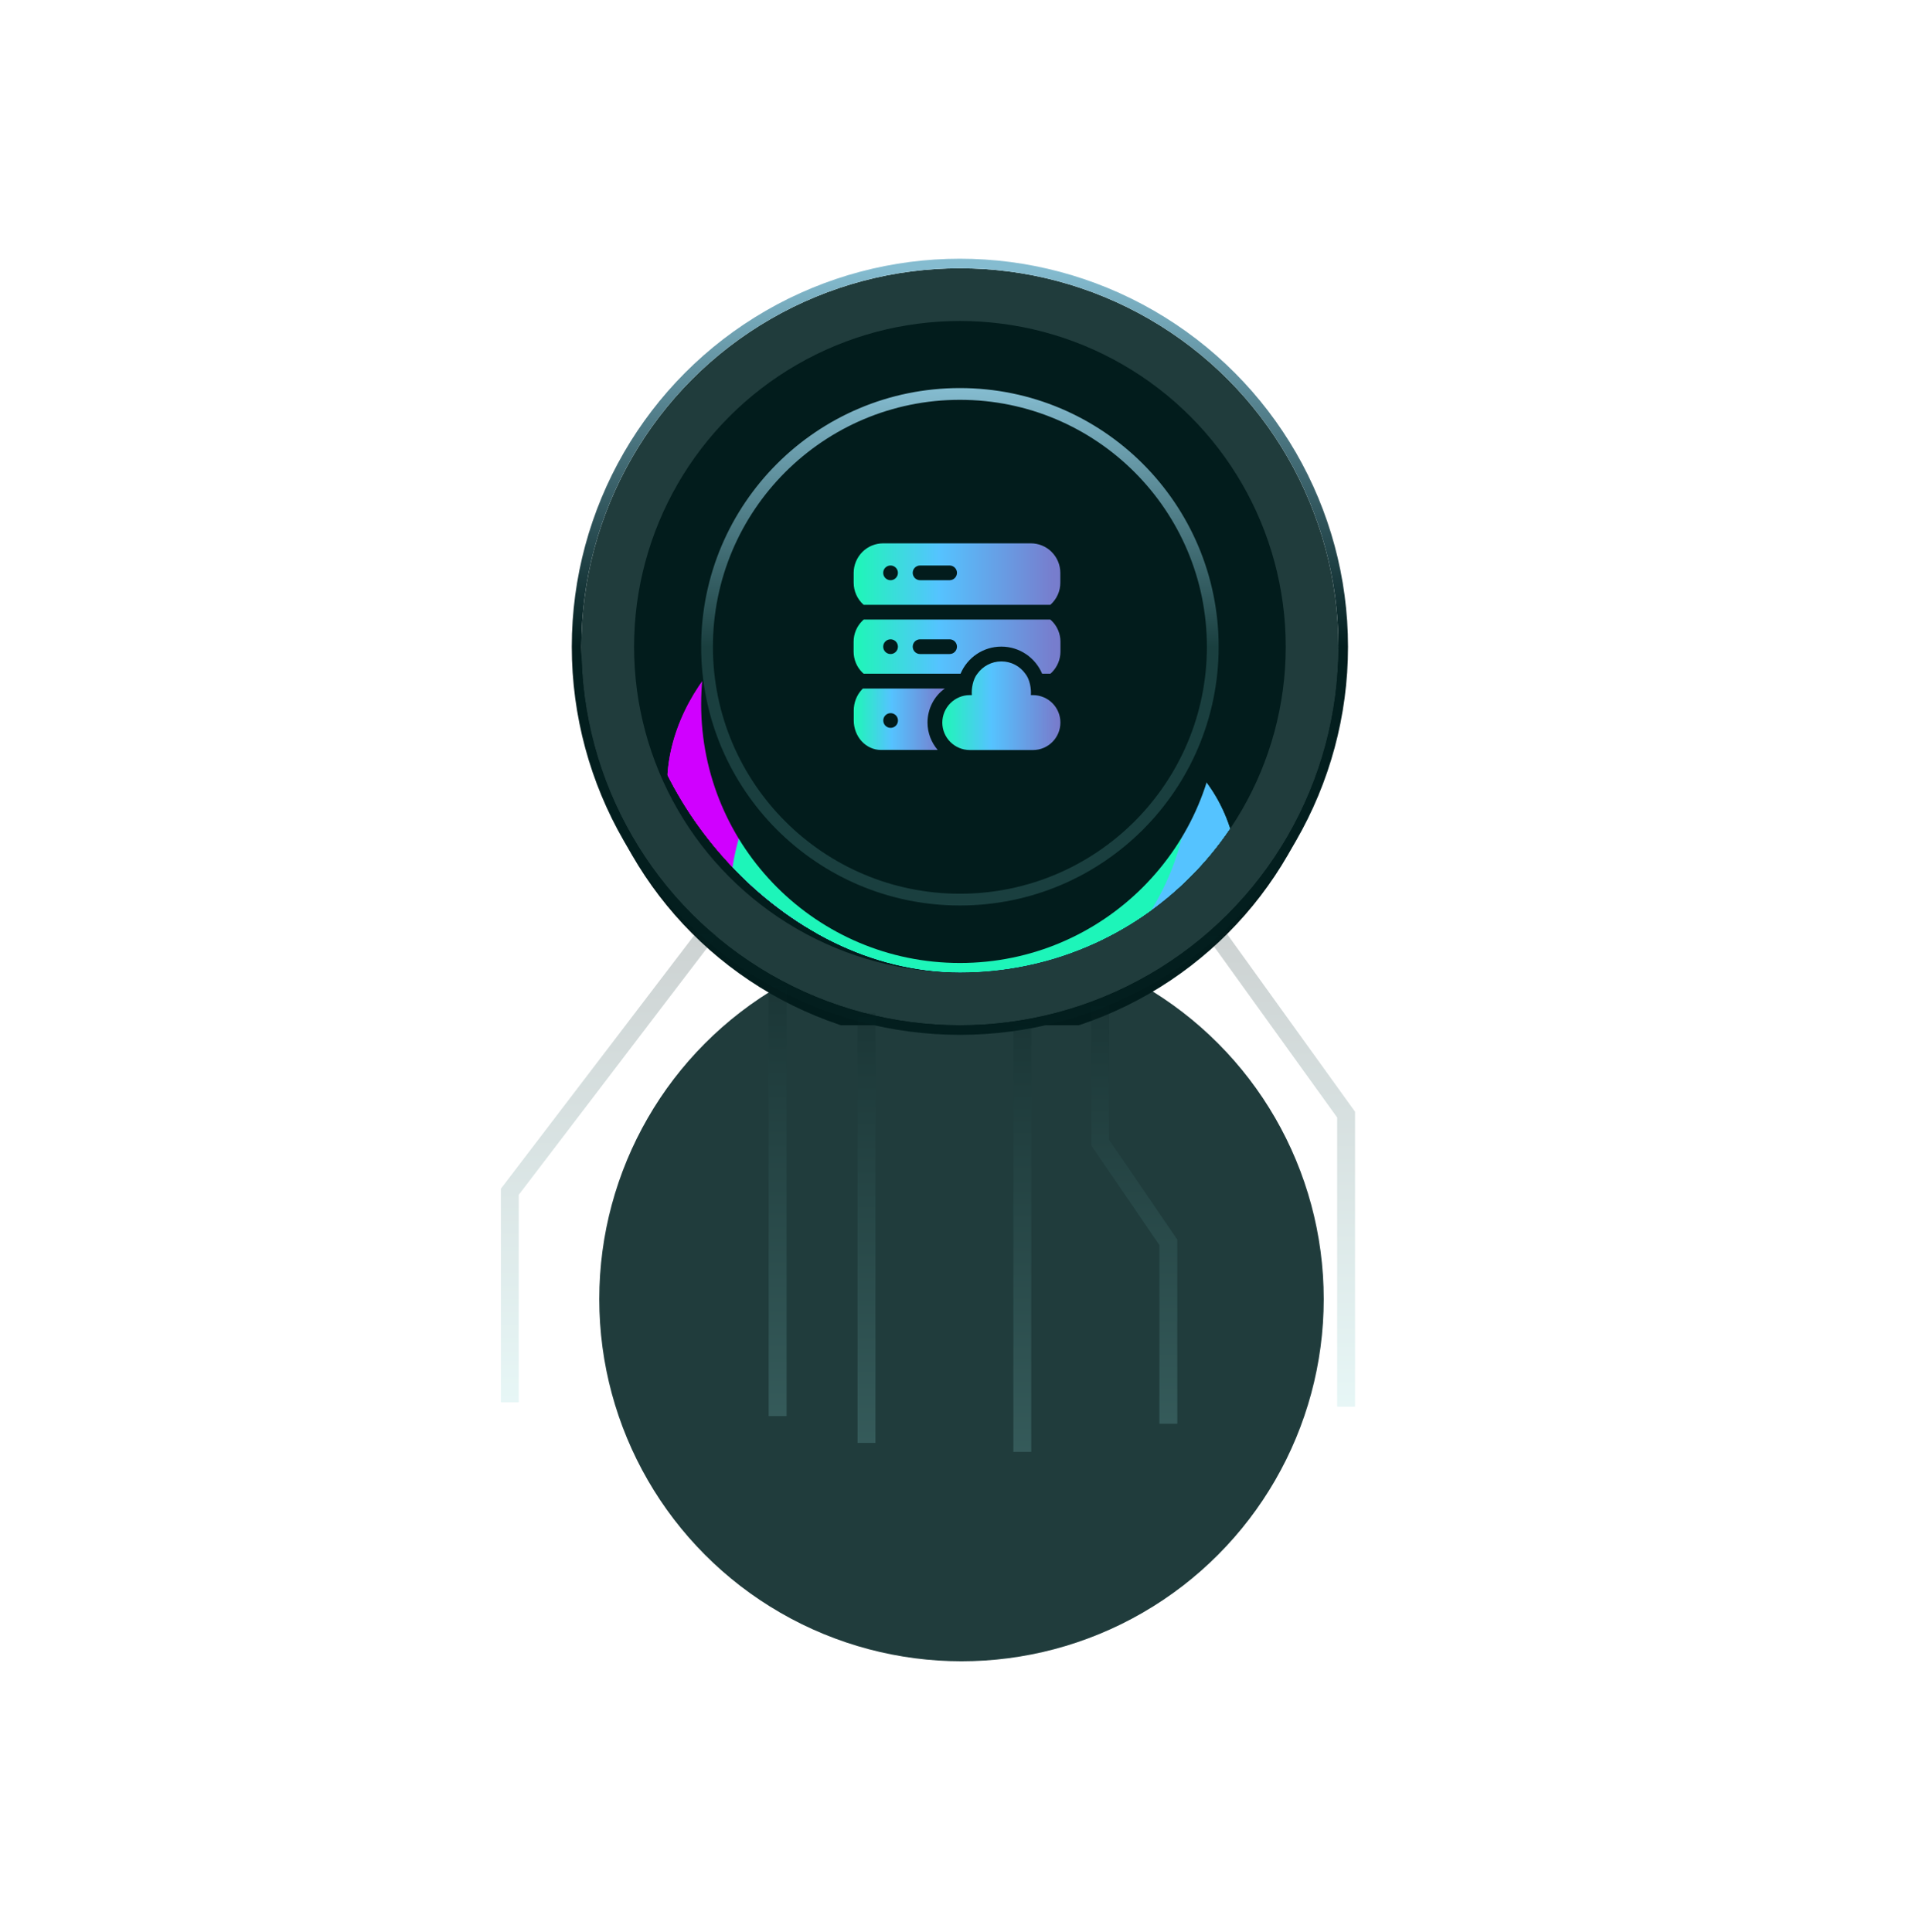 <svg width="215" height="216" viewBox="0 0 215 216" fill="none" xmlns="http://www.w3.org/2000/svg">
<g filter="url(#filter0_ddddd_1401_12764)">
<circle cx="107.5" cy="71.821" r="40.5" fill="#203C3C"/>
</g>
<g clip-path="url(#clip0_1401_12764)">
<g clip-path="url(#clip1_1401_12764)">
<g filter="url(#filter1_i_1401_12764)">
<circle cx="107.321" cy="72.321" r="42.321" fill="#021C1C"/>
</g>
<circle cx="107.321" cy="72.321" r="39.375" stroke="#203C3C" stroke-width="5.893"/>
<g clip-path="url(#clip2_1401_12764)">
<g filter="url(#filter2_f_1401_12764)">
<g style="mix-blend-mode:plus-lighter" filter="url(#filter3_f_1401_12764)">
<ellipse cx="21.155" cy="20.514" rx="21.155" ry="20.514" transform="matrix(0.991 0.134 -0.342 0.94 82.759 62.143)" fill="#D000FF"/>
</g>
<g style="mix-blend-mode:plus-lighter" filter="url(#filter4_f_1401_12764)">
<ellipse cx="25.596" cy="22.188" rx="25.596" ry="22.188" transform="matrix(-0.401 0.916 -0.975 -0.223 146.429 86.027)" fill="#55C3FF"/>
</g>
<g style="mix-blend-mode:plus-lighter" filter="url(#filter5_f_1401_12764)">
<ellipse cx="23.276" cy="26.02" rx="23.276" ry="26.02" transform="matrix(-0.04 0.999 -0.981 0.194 133.66 66.008)" fill="#1DF5B9"/>
</g>
</g>
<g filter="url(#filter6_f_1401_12764)">
<g style="mix-blend-mode:plus-lighter" filter="url(#filter7_f_1401_12764)">
<ellipse cx="21.155" cy="20.514" rx="21.155" ry="20.514" transform="matrix(0.991 0.134 -0.342 0.94 82.759 62.143)" fill="#D000FF"/>
</g>
<g style="mix-blend-mode:plus-lighter" filter="url(#filter8_f_1401_12764)">
<ellipse cx="25.596" cy="22.188" rx="25.596" ry="22.188" transform="matrix(-0.401 0.916 -0.975 -0.223 146.429 86.027)" fill="#55C3FF"/>
</g>
<g style="mix-blend-mode:plus-lighter" filter="url(#filter9_f_1401_12764)">
<ellipse cx="23.276" cy="26.02" rx="23.276" ry="26.02" transform="matrix(-0.04 0.999 -0.981 0.194 133.66 66.008)" fill="#1DF5B9"/>
</g>
</g>
</g>
</g>
</g>
<g filter="url(#filter10_i_1401_12764)">
<circle cx="107.321" cy="72.321" r="28.929" fill="#021C1C"/>
</g>
<circle cx="107.321" cy="72.321" r="28.271" stroke="url(#paint0_linear_1401_12764)" stroke-width="1.315"/>
<path fill-rule="evenodd" clip-rule="evenodd" d="M117.588 61.722C116.967 61.101 116.129 60.755 115.255 60.755H98.745C97.871 60.755 97.026 61.101 96.412 61.722C95.798 62.343 95.444 63.181 95.444 64.055V65.153C95.444 66.099 95.849 67.002 96.557 67.63H117.436C118.144 67.002 118.555 66.099 118.548 65.153V64.055C118.548 63.181 118.202 62.336 117.58 61.722H117.588ZM99.568 64.878C99.113 64.878 98.745 64.51 98.745 64.055C98.745 63.6 99.113 63.232 99.568 63.232C100.023 63.232 100.392 63.6 100.392 64.055C100.392 64.51 100.023 64.878 99.568 64.878ZM106.169 64.878H102.869C102.414 64.878 102.045 64.51 102.045 64.055C102.045 63.6 102.414 63.232 102.869 63.232H106.169C106.624 63.232 106.993 63.6 106.993 64.055C106.993 64.51 106.624 64.878 106.169 64.878Z" fill="url(#paint1_linear_1401_12764)"/>
<path fill-rule="evenodd" clip-rule="evenodd" d="M117.588 69.428C117.538 69.378 117.487 69.327 117.429 69.277H96.564C96.506 69.327 96.456 69.378 96.405 69.428C95.784 70.049 95.438 70.88 95.438 71.754V72.859C95.438 73.733 95.784 74.578 96.405 75.192C96.456 75.242 96.506 75.286 96.557 75.329H107.397C108.149 73.545 109.904 72.303 111.955 72.303C114.006 72.303 115.761 73.552 116.512 75.329H117.444C117.494 75.278 117.545 75.235 117.595 75.192C118.216 74.571 118.563 73.733 118.563 72.859V71.754C118.563 70.88 118.216 70.042 117.595 69.428H117.588ZM99.569 73.133C99.114 73.133 98.745 72.765 98.745 72.31C98.745 71.855 99.114 71.487 99.569 71.487C100.024 71.487 100.392 71.855 100.392 72.31C100.392 72.765 100.024 73.133 99.569 73.133ZM106.17 73.133H102.869C102.414 73.133 102.046 72.765 102.046 72.31C102.046 71.855 102.414 71.487 102.869 71.487H106.17C106.625 71.487 106.993 71.855 106.993 72.31C106.993 72.765 106.625 73.133 106.17 73.133Z" fill="url(#paint2_linear_1401_12764)"/>
<path fill-rule="evenodd" clip-rule="evenodd" d="M105.65 76.99H96.478C96.427 77.033 96.384 77.084 96.341 77.127C95.77 77.748 95.452 78.586 95.452 79.46V80.558C95.452 81.432 95.777 82.277 96.341 82.891C96.918 83.512 97.691 83.858 98.493 83.858H104.841C104.133 83.035 103.7 81.959 103.7 80.789C103.7 79.301 104.415 77.842 105.65 76.983V76.99ZM99.576 81.388C99.121 81.388 98.753 81.02 98.753 80.565C98.753 80.11 99.121 79.742 99.576 79.742C100.031 79.742 100.399 80.11 100.399 80.565C100.399 81.02 100.031 81.388 99.576 81.388Z" fill="url(#paint3_linear_1401_12764)"/>
<path fill-rule="evenodd" clip-rule="evenodd" d="M118.557 80.796C118.557 82.493 117.184 83.866 115.494 83.866H108.424C106.734 83.866 105.354 82.493 105.354 80.803C105.354 79.987 105.679 79.207 106.257 78.629C106.835 78.052 107.608 77.727 108.417 77.727H108.655C108.597 77.019 108.778 75.936 109.276 75.336C109.868 74.506 110.851 73.957 111.956 73.957C113.061 73.957 114.043 74.498 114.635 75.336C115.133 75.943 115.314 77.019 115.256 77.727H115.494C116.303 77.727 117.091 78.052 117.668 78.629C118.239 79.207 118.557 79.98 118.557 80.789V80.796Z" fill="url(#paint4_linear_1401_12764)"/>
<circle cx="107.321" cy="72.321" r="42.857" stroke="url(#paint5_linear_1401_12764)" stroke-width="1.071"/>
<g opacity="0.2">
<path d="M79.32 104L57 133.261V156.806" stroke="url(#paint6_linear_1401_12764)" stroke-width="2"/>
<path d="M86.941 110.302V158.345" stroke="url(#paint7_linear_1401_12764)" stroke-width="2"/>
<path d="M96.877 113.302V161.345" stroke="url(#paint8_linear_1401_12764)" stroke-width="2"/>
<path d="M114.298 114.302V162.345" stroke="url(#paint9_linear_1401_12764)" stroke-width="2"/>
<path d="M123.008 112.113V127.764L130.629 138.924V159.203" stroke="url(#paint10_linear_1401_12764)" stroke-width="2"/>
<path d="M135.802 104.219L150.5 124.634V157.298" stroke="url(#paint11_linear_1401_12764)" stroke-width="2"/>
</g>
<defs>
<filter id="filter0_ddddd_1401_12764" x="0" y="0.321" width="215" height="215" filterUnits="userSpaceOnUse" color-interpolation-filters="sRGB">
<feFlood flood-opacity="0" result="BackgroundImageFix"/>
<feColorMatrix in="SourceAlpha" type="matrix" values="0 0 0 0 0 0 0 0 0 0 0 0 0 0 0 0 0 0 127 0" result="hardAlpha"/>
<feOffset dy="0.979"/>
<feGaussianBlur stdDeviation="1.554"/>
<feColorMatrix type="matrix" values="0 0 0 0 0.145 0 0 0 0 0.184 0 0 0 0 0.184 0 0 0 0.172 0"/>
<feBlend mode="normal" in2="BackgroundImageFix" result="effect1_dropShadow_1401_12764"/>
<feColorMatrix in="SourceAlpha" type="matrix" values="0 0 0 0 0 0 0 0 0 0 0 0 0 0 0 0 0 0 127 0" result="hardAlpha"/>
<feOffset dy="4.378"/>
<feGaussianBlur stdDeviation="3.591"/>
<feColorMatrix type="matrix" values="0 0 0 0 0.145 0 0 0 0 0.184 0 0 0 0 0.184 0 0 0 0.272 0"/>
<feBlend mode="normal" in2="effect1_dropShadow_1401_12764" result="effect2_dropShadow_1401_12764"/>
<feColorMatrix in="SourceAlpha" type="matrix" values="0 0 0 0 0 0 0 0 0 0 0 0 0 0 0 0 0 0 127 0" result="hardAlpha"/>
<feOffset dy="10.886"/>
<feGaussianBlur stdDeviation="8.201"/>
<feColorMatrix type="matrix" values="0 0 0 0 0.145 0 0 0 0 0.184 0 0 0 0 0.184 0 0 0 0.348 0"/>
<feBlend mode="normal" in2="effect2_dropShadow_1401_12764" result="effect3_dropShadow_1401_12764"/>
<feColorMatrix in="SourceAlpha" type="matrix" values="0 0 0 0 0 0 0 0 0 0 0 0 0 0 0 0 0 0 127 0" result="hardAlpha"/>
<feOffset dy="21.197"/>
<feGaussianBlur stdDeviation="17.474"/>
<feColorMatrix type="matrix" values="0 0 0 0 0.145 0 0 0 0 0.184 0 0 0 0 0.184 0 0 0 0.448 0"/>
<feBlend mode="normal" in2="effect3_dropShadow_1401_12764" result="effect4_dropShadow_1401_12764"/>
<feColorMatrix in="SourceAlpha" type="matrix" values="0 0 0 0 0 0 0 0 0 0 0 0 0 0 0 0 0 0 127 0" result="hardAlpha"/>
<feOffset dy="36"/>
<feGaussianBlur stdDeviation="33.5"/>
<feColorMatrix type="matrix" values="0 0 0 0 0.145 0 0 0 0 0.184 0 0 0 0 0.184 0 0 0 0.62 0"/>
<feBlend mode="normal" in2="effect4_dropShadow_1401_12764" result="effect5_dropShadow_1401_12764"/>
<feBlend mode="normal" in="SourceGraphic" in2="effect5_dropShadow_1401_12764" result="shape"/>
</filter>
<filter id="filter1_i_1401_12764" x="65" y="30" width="84.643" height="86.786" filterUnits="userSpaceOnUse" color-interpolation-filters="sRGB">
<feFlood flood-opacity="0" result="BackgroundImageFix"/>
<feBlend mode="normal" in="SourceGraphic" in2="BackgroundImageFix" result="shape"/>
<feColorMatrix in="SourceAlpha" type="matrix" values="0 0 0 0 0 0 0 0 0 0 0 0 0 0 0 0 0 0 127 0" result="hardAlpha"/>
<feOffset dy="2.143"/>
<feGaussianBlur stdDeviation="10.714"/>
<feComposite in2="hardAlpha" operator="arithmetic" k2="-1" k3="1"/>
<feColorMatrix type="matrix" values="0 0 0 0 0 0 0 0 0 0.085 0 0 0 0 0.115 0 0 0 1 0"/>
<feBlend mode="normal" in2="shape" result="effect1_innerShadow_1401_12764"/>
</filter>
<filter id="filter2_f_1401_12764" x="47.667" y="37.846" width="117.743" height="117.586" filterUnits="userSpaceOnUse" color-interpolation-filters="sRGB">
<feFlood flood-opacity="0" result="BackgroundImageFix"/>
<feBlend mode="normal" in="SourceGraphic" in2="BackgroundImageFix" result="shape"/>
<feGaussianBlur stdDeviation="13.464" result="effect1_foregroundBlur_1401_12764"/>
</filter>
<filter id="filter3_f_1401_12764" x="45.168" y="35.347" width="103.078" height="97.829" filterUnits="userSpaceOnUse" color-interpolation-filters="sRGB">
<feFlood flood-opacity="0" result="BackgroundImageFix"/>
<feBlend mode="normal" in="SourceGraphic" in2="BackgroundImageFix" result="shape"/>
<feGaussianBlur stdDeviation="14.713" result="effect1_foregroundBlur_1401_12764"/>
</filter>
<filter id="filter4_f_1401_12764" x="65.363" y="55.342" width="98.344" height="98.387" filterUnits="userSpaceOnUse" color-interpolation-filters="sRGB">
<feFlood flood-opacity="0" result="BackgroundImageFix"/>
<feBlend mode="normal" in="SourceGraphic" in2="BackgroundImageFix" result="shape"/>
<feGaussianBlur stdDeviation="12.613" result="effect1_foregroundBlur_1401_12764"/>
</filter>
<filter id="filter5_f_1401_12764" x="62.24" y="51.089" width="89.935" height="86.465" filterUnits="userSpaceOnUse" color-interpolation-filters="sRGB">
<feFlood flood-opacity="0" result="BackgroundImageFix"/>
<feBlend mode="normal" in="SourceGraphic" in2="BackgroundImageFix" result="shape"/>
<feGaussianBlur stdDeviation="9.713" result="effect1_foregroundBlur_1401_12764"/>
</filter>
<filter id="filter6_f_1401_12764" x="47.667" y="37.846" width="117.743" height="117.586" filterUnits="userSpaceOnUse" color-interpolation-filters="sRGB">
<feFlood flood-opacity="0" result="BackgroundImageFix"/>
<feBlend mode="normal" in="SourceGraphic" in2="BackgroundImageFix" result="shape"/>
<feGaussianBlur stdDeviation="13.464" result="effect1_foregroundBlur_1401_12764"/>
</filter>
<filter id="filter7_f_1401_12764" x="45.168" y="35.347" width="103.078" height="97.829" filterUnits="userSpaceOnUse" color-interpolation-filters="sRGB">
<feFlood flood-opacity="0" result="BackgroundImageFix"/>
<feBlend mode="normal" in="SourceGraphic" in2="BackgroundImageFix" result="shape"/>
<feGaussianBlur stdDeviation="14.713" result="effect1_foregroundBlur_1401_12764"/>
</filter>
<filter id="filter8_f_1401_12764" x="65.363" y="55.342" width="98.344" height="98.387" filterUnits="userSpaceOnUse" color-interpolation-filters="sRGB">
<feFlood flood-opacity="0" result="BackgroundImageFix"/>
<feBlend mode="normal" in="SourceGraphic" in2="BackgroundImageFix" result="shape"/>
<feGaussianBlur stdDeviation="12.613" result="effect1_foregroundBlur_1401_12764"/>
</filter>
<filter id="filter9_f_1401_12764" x="62.24" y="51.089" width="89.935" height="86.465" filterUnits="userSpaceOnUse" color-interpolation-filters="sRGB">
<feFlood flood-opacity="0" result="BackgroundImageFix"/>
<feBlend mode="normal" in="SourceGraphic" in2="BackgroundImageFix" result="shape"/>
<feGaussianBlur stdDeviation="9.713" result="effect1_foregroundBlur_1401_12764"/>
</filter>
<filter id="filter10_i_1401_12764" x="78.393" y="43.393" width="57.857" height="64.286" filterUnits="userSpaceOnUse" color-interpolation-filters="sRGB">
<feFlood flood-opacity="0" result="BackgroundImageFix"/>
<feBlend mode="normal" in="SourceGraphic" in2="BackgroundImageFix" result="shape"/>
<feColorMatrix in="SourceAlpha" type="matrix" values="0 0 0 0 0 0 0 0 0 0 0 0 0 0 0 0 0 0 127 0" result="hardAlpha"/>
<feOffset dy="6.429"/>
<feGaussianBlur stdDeviation="4.286"/>
<feComposite in2="hardAlpha" operator="arithmetic" k2="-1" k3="1"/>
<feColorMatrix type="matrix" values="0 0 0 0 0.171 0 0 0 0 0.365 0 0 0 0 0.436 0 0 0 1 0"/>
<feBlend mode="normal" in2="shape" result="effect1_innerShadow_1401_12764"/>
</filter>
<linearGradient id="paint0_linear_1401_12764" x1="107.321" y1="43.393" x2="107.321" y2="72.321" gradientUnits="userSpaceOnUse">
<stop stop-color="#85BCD0"/>
<stop offset="1" stop-color="#1A3F3F"/>
</linearGradient>
<linearGradient id="paint1_linear_1401_12764" x1="95.767" y1="60.851" x2="118.549" y2="60.855" gradientUnits="userSpaceOnUse">
<stop stop-color="#20F5B9"/>
<stop offset="0.405" stop-color="#55C3FF"/>
<stop offset="0.969" stop-color="#777DCD"/>
</linearGradient>
<linearGradient id="paint2_linear_1401_12764" x1="95.761" y1="69.361" x2="118.564" y2="69.367" gradientUnits="userSpaceOnUse">
<stop stop-color="#20F5B9"/>
<stop offset="0.405" stop-color="#55C3FF"/>
<stop offset="0.969" stop-color="#777DCD"/>
</linearGradient>
<linearGradient id="paint3_linear_1401_12764" x1="95.595" y1="77.079" x2="105.65" y2="77.08" gradientUnits="userSpaceOnUse">
<stop stop-color="#20F5B9"/>
<stop offset="0.405" stop-color="#55C3FF"/>
<stop offset="0.969" stop-color="#777DCD"/>
</linearGradient>
<linearGradient id="paint4_linear_1401_12764" x1="105.539" y1="74.095" x2="118.557" y2="74.096" gradientUnits="userSpaceOnUse">
<stop stop-color="#20F5B9"/>
<stop offset="0.405" stop-color="#55C3FF"/>
<stop offset="0.969" stop-color="#777DCD"/>
</linearGradient>
<linearGradient id="paint5_linear_1401_12764" x1="107.321" y1="30" x2="107.321" y2="72.321" gradientUnits="userSpaceOnUse">
<stop stop-color="#85BCD0"/>
<stop offset="1" stop-color="#031E1E"/>
</linearGradient>
<linearGradient id="paint6_linear_1401_12764" x1="68.16" y1="104" x2="68.16" y2="156.806" gradientUnits="userSpaceOnUse">
<stop stop-color="#041F1F"/>
<stop offset="1" stop-color="#86D4D2"/>
</linearGradient>
<linearGradient id="paint7_linear_1401_12764" x1="87.441" y1="110.302" x2="87.441" y2="158.345" gradientUnits="userSpaceOnUse">
<stop stop-color="#041F1F"/>
<stop offset="1" stop-color="#86D4D2"/>
</linearGradient>
<linearGradient id="paint8_linear_1401_12764" x1="97.377" y1="113.302" x2="97.377" y2="161.345" gradientUnits="userSpaceOnUse">
<stop stop-color="#041F1F"/>
<stop offset="1" stop-color="#86D4D2"/>
</linearGradient>
<linearGradient id="paint9_linear_1401_12764" x1="114.798" y1="114.302" x2="114.798" y2="162.345" gradientUnits="userSpaceOnUse">
<stop stop-color="#041F1F"/>
<stop offset="1" stop-color="#86D4D2"/>
</linearGradient>
<linearGradient id="paint10_linear_1401_12764" x1="126.819" y1="112.113" x2="126.819" y2="159.203" gradientUnits="userSpaceOnUse">
<stop stop-color="#041F1F"/>
<stop offset="1" stop-color="#86D4D2"/>
</linearGradient>
<linearGradient id="paint11_linear_1401_12764" x1="143.151" y1="104.219" x2="143.151" y2="157.298" gradientUnits="userSpaceOnUse">
<stop stop-color="#041F1F"/>
<stop offset="1" stop-color="#86D4D2"/>
</linearGradient>
<clipPath id="clip0_1401_12764">
<rect width="84.643" height="84.643" fill="white" transform="translate(65 30)"/>
</clipPath>
<clipPath id="clip1_1401_12764">
<rect width="84.643" height="84.643" fill="white" transform="translate(65 30)"/>
</clipPath>
<clipPath id="clip2_1401_12764">
<rect x="70.893" y="35.893" width="72.857" height="72.857" rx="36.429" fill="white"/>
</clipPath>
</defs>
</svg>
